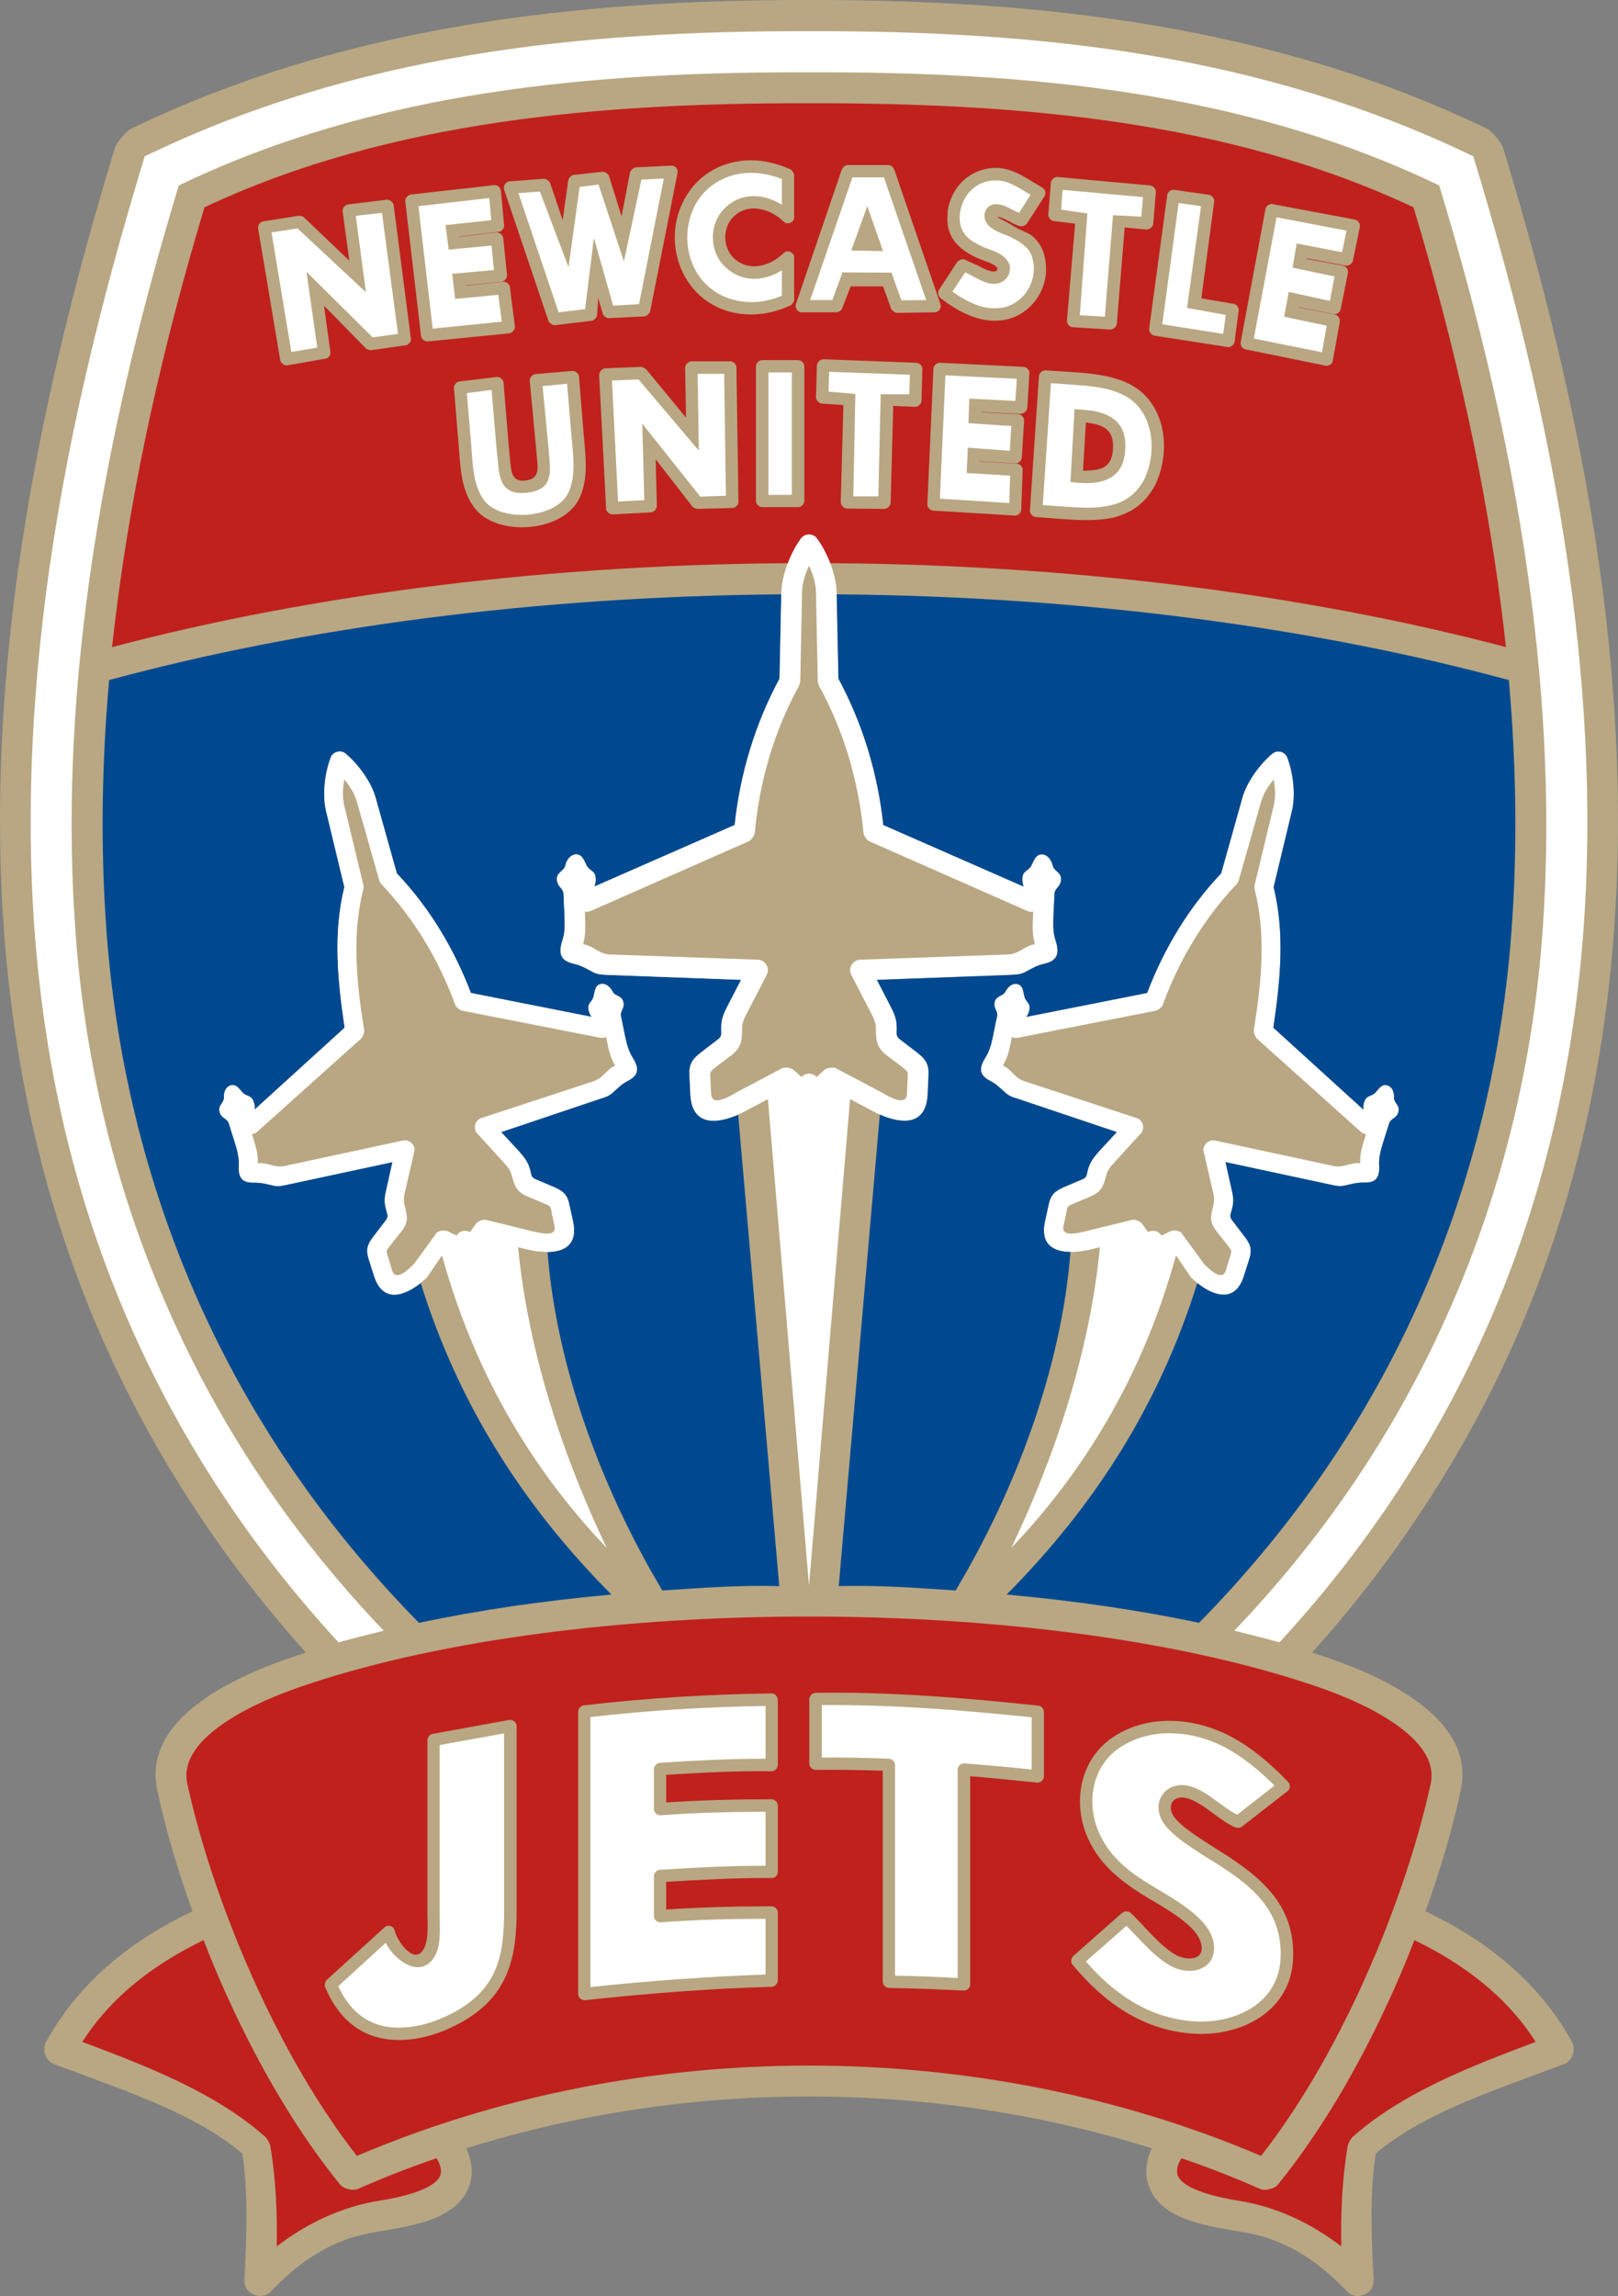 <?xml version="1.0" encoding="utf-8"?>
<!-- Generator: Adobe Illustrator 13.0.0, SVG Export Plug-In . SVG Version: 6.00 Build 14948)  -->
<!DOCTYPE svg PUBLIC "-//W3C//DTD SVG 1.0//EN" "http://www.w3.org/TR/2001/REC-SVG-20010904/DTD/svg10.dtd">
<svg version="1.0" id="Ebene_1" xmlns="http://www.w3.org/2000/svg" xmlns:xlink="http://www.w3.org/1999/xlink" x="0px" y="0px"
	 width="279.765px" height="396.816px" viewBox="0 0 279.765 396.816" enable-background="new 0 0 279.765 396.816"
	 xml:space="preserve">
<rect x="0" y="0" width="279.765" height="396.816" fill="#808080" stroke="none"/>
<path fill="#B8A782" d="M33.286,330.322c-2.671-7.409-4.738-14.516-6.099-20.966c-1.461-6.754,2.722-12.046,8.518-15.977
	c5.191-3.528,11.24-5.847,17.187-7.762c-13.659-15.221-25.049-32.256-33.667-50.854c-19.303-41.63-22.377-87.293-16.632-132.3
	c3.376-26.158,9.626-51.812,17.287-76.961c0.252-0.857,2.016-2.923,2.822-3.276C59.494,4.486,99.512-0.05,139.882,0
	c40.37-0.05,80.388,4.486,117.18,22.227c0.807,0.353,2.57,2.419,2.822,3.276c7.661,25.149,13.911,50.803,17.288,76.961
	c5.746,45.007,2.671,90.669-16.632,132.3c-8.618,18.598-20.009,35.633-33.667,50.854c5.947,1.915,11.995,4.233,17.187,7.762
	c5.796,3.931,9.979,9.223,8.518,15.977c-1.361,6.451-3.427,13.558-6.099,20.966c10.584,5.04,19.605,12.197,25.351,22.629
	c0.706,1.361,0,3.276-1.411,3.78c-0.403,0.151-0.857,0.353-2.419,0.907l0,0c-10.282,3.88-22.025,7.711-30.139,14.565
	c-1.059,7.056-0.706,14.717-0.353,21.874c0.151,2.268-2.772,3.629-4.486,2.066c-4.687-4.99-10.13-8.77-16.833-10.13
	c-5.896-1.159-15.775-1.764-17.74-8.77c-0.504-2.016-0.202-4.083,0.705-5.947c-38.102-11.945-80.438-11.945-118.541,0
	c0.907,1.865,1.209,3.931,0.706,5.947c-1.966,7.005-11.844,7.61-17.741,8.77c-6.703,1.361-12.146,5.141-16.833,10.13
	c-1.714,1.563-4.637,0.202-4.486-2.066c0.353-7.157,0.706-14.818-0.353-21.874c-8.114-6.854-19.857-10.685-30.139-14.565l0,0
	c-1.563-0.555-2.016-0.756-2.419-0.907c-1.411-0.504-2.117-2.419-1.411-3.78C13.681,342.519,22.702,335.362,33.286,330.322z"/>
<path fill="#004990" d="M72.447,280.477c10.433-2.217,21.621-3.831,33.264-4.889c-15.322-15.422-26.46-32.961-32.962-53.827l0,0
	c-2.772,2.167-6.501,3.579-8.064-1.209l-0.907-2.873c-0.555-1.713-0.252-2.62,0.806-3.981l2.117-2.772
	c0.604-0.756,0.201-1.109,0.05-1.965c-0.403-1.311-0.202-2.318,0.101-3.579l1.008-4.536l-18.345,3.932
	c-0.706,0.151-1.311,0.302-2.117,0.151c-1.36-0.302-2.117-0.554-3.579-0.554c-1.915,0.05-2.671-0.806-2.52-3.075
	c0.05-0.907-0.101-1.663-0.302-2.52c-0.403-1.512-0.958-3.074-1.412-4.586c-0.302-0.907-1.109-0.857-1.512-1.714
	c-0.605-1.411,0.706-1.814,0.655-2.772c-0.05-0.856,0.252-1.764,1.008-2.066c1.059-0.454,1.613,0.555,2.218,1.21
	c0.706,0.705,1.563,0.403,1.915,1.612c0.151,0.303,0.202,0.756,0.151,1.311l15.574-14.162c-1.209-8.115-2.016-16.33-0.05-24.293
	l-3.175-13.205c-0.655-2.772-0.202-6.552,0.807-9.173c0.353-1.008,1.713-1.412,2.57-0.706c2.167,1.815,4.436,4.889,5.191,7.61
	l3.679,13.104c5.645,5.947,9.878,13.003,12.802,20.664l20.865,4.132c-0.302-0.454-0.454-0.857-0.504-1.209
	c-0.252-1.209,0.655-1.361,0.857-2.318c0.252-0.857,0.201-2.016,1.361-2.167c0.806-0.101,1.512,0.555,1.915,1.311
	c0.403,0.908,1.764,0.605,1.915,2.117c0.05,0.958-0.655,1.26-0.454,2.217c0.353,1.563,0.605,3.175,1.008,4.737
	c0.252,0.857,0.504,1.563,1.008,2.369c1.209,1.915,0.958,3.024-0.706,3.931c-1.311,0.655-1.814,1.311-2.873,2.217
	c-0.604,0.504-1.209,0.706-1.915,0.908l-17.237,5.796l3.125,3.377c0.857,1.008,1.512,1.764,1.865,3.125
	c0.252,0.807,0.101,1.311,0.958,1.663l3.226,1.361c1.563,0.706,2.268,1.311,2.621,3.075l0.655,2.974
	c0.807,3.981-1.663,5.141-4.485,5.141h0.05c1.563,20.21,9.626,41.429,19.857,58.515c6.653-0.454,13.558-0.958,20.21-0.756
	l-7.106-81.497c-3.579,1.563-7.963,2.117-8.266-3.427l-0.151-3.326c-0.101-1.916,0.454-2.772,1.915-3.932l3.024-2.318
	c0.807-0.604,0.504-1.109,0.554-2.066c0-1.461,0.454-2.47,1.109-3.729l2.318-4.486l-23.184-0.856
	c-0.756-0.05-1.462-0.05-2.268-0.403c-1.361-0.706-2.066-1.209-3.629-1.562c-2.016-0.504-2.57-1.613-1.814-3.982
	c0.303-0.907,0.403-1.764,0.403-2.722c0-1.764-0.151-3.528-0.202-5.292c-0.05-1.008-0.907-1.159-1.109-2.218
	c-0.302-1.613,1.21-1.663,1.411-2.722c0.202-0.907,0.807-1.764,1.663-1.915c1.26-0.151,1.563,1.059,2.017,1.915
	c0.503,0.958,1.512,0.857,1.562,2.218c0.05,0.403-0.05,0.857-0.202,1.411l24.242-10.634c0.958-8.87,3.528-17.438,7.762-25.301
	l0.302-14.565c-42.84,0.353-82.757,5.746-116.223,14.817c-1.461,16.531-1.461,32.004-0.202,46.519
	c2.016,22.428,7.661,43.646,16.733,63.252C44.375,246.708,56.823,264.601,72.447,280.477z"/>
<path fill="#FFFFFF" d="M58.537,283.853c2.52-0.705,5.141-1.36,7.812-2.016c-15.02-15.725-27.015-33.264-35.784-52.315
	c-9.374-20.21-15.17-41.983-17.237-65.017c-1.613-18.446-1.209-38.606,1.613-60.48c3.125-24.444,8.82-48.434,15.977-71.971
	c34.121-16.431,71.77-19.656,108.965-19.556c37.195-0.101,74.844,3.125,108.965,19.556c7.156,23.537,12.852,47.527,15.977,71.971
	c2.772,21.874,3.226,42.034,1.613,60.48c-2.066,23.033-7.863,44.806-17.237,65.017c-8.77,19.051-20.765,36.59-35.784,52.315
	c2.671,0.655,5.292,1.311,7.813,2.016c14.313-15.523,25.855-32.76,34.474-51.357c19-40.975,21.823-85.075,16.178-129.376
	c-3.327-25.956-9.526-51.105-17.136-76.104C218.204,9.375,179.9,5.292,139.882,5.394C99.865,5.292,61.561,9.375,25.021,27.015
	c-7.61,24.999-13.81,50.148-17.136,76.104C2.24,147.42,5.062,191.521,24.063,232.496C32.682,251.093,44.223,268.33,58.537,283.853z"
	/>
<path fill="#C0211D" d="M260.389,111.838c-0.252-2.369-0.555-4.738-0.857-7.157c-2.722-21.167-7.661-44.049-15.12-68.846
	c-32.306-15.221-69.35-18.043-104.529-17.993c-35.18-0.05-72.224,2.772-104.53,17.993c-7.459,24.797-12.398,47.679-15.12,68.846
	c-0.302,2.419-0.604,4.788-0.857,7.157c34.827-9.173,76.205-14.515,120.507-14.515C184.184,97.323,225.562,102.666,260.389,111.838z
	"/>
<path fill="#C0211D" d="M226.268,291.01c4.032,1.311,10.08,3.578,14.768,6.804c4.132,2.822,7.207,6.35,6.35,10.433
	c-2.318,10.685-6.602,23.436-12.348,35.834c-4.738,10.231-10.483,20.21-16.985,28.526c-48.838-20.815-107.503-20.815-156.341,0
	c-6.501-8.316-12.247-18.295-16.984-28.526c-5.746-12.398-10.03-25.149-12.348-35.834c-0.857-4.083,2.218-7.61,6.35-10.433
	c4.688-3.226,10.736-5.494,14.768-6.804C100.318,275.487,179.547,275.537,226.268,291.01z"/>
<path fill="#C0211D" d="M220.976,377.547c7.308-9.021,13.709-19.958,18.9-31.197c1.714-3.68,3.276-7.359,4.688-11.038
	c8.417,4.082,15.876,9.626,20.966,17.589c-10.836,4.083-22.932,8.668-31.651,16.431c-0.252,0.201-0.857,1.26-0.857,1.562
	c-0.957,5.746-1.209,11.542-1.108,17.338c-5.292-4.032-11.239-6.854-17.892-7.913c-2.369-0.353-9.626-1.714-10.433-4.486
	c-0.252-0.957,0.202-2.066,0.705-2.822c4.587,1.563,9.123,3.327,13.558,5.292C218.708,378.706,220.371,378.303,220.976,377.547z"/>
<path fill="#C0211D" d="M58.789,377.547c-7.308-9.021-13.709-19.958-18.9-31.197c-1.714-3.68-3.276-7.359-4.687-11.038
	c-8.417,4.082-15.876,9.626-20.967,17.589c10.836,4.083,22.932,8.668,31.651,16.431c0.252,0.201,0.857,1.26,0.857,1.562
	c0.958,5.746,1.209,11.542,1.108,17.338c5.292-4.032,11.239-6.854,17.892-7.913c2.369-0.353,9.626-1.714,10.433-4.486
	c0.252-0.957-0.202-2.066-0.705-2.822c-4.587,1.563-9.123,3.327-13.558,5.292C61.056,378.706,59.393,378.303,58.789,377.547z"/>
<path fill="#B8A782" d="M99.965,295.798c0-0.454,0.454-1.008,0.958-1.058c10.786-1.26,21.622-1.916,32.508-2.066
	c0.555,0,1.059,0.554,1.059,1.109v11.239c0,0.554-0.504,1.109-1.059,1.109c-6.098-0.101-12.146,0.252-18.245,0.604v4.788
	c6.098-0.403,12.146-0.554,18.245-0.554c0.555,0,1.059,0.554,1.059,1.058v11.491c0,0.554-0.504,1.109-1.059,1.059
	c-6.098-0.051-12.146,0.302-18.245,0.655v4.788c6.098-0.403,12.146-0.554,18.245-0.554c0.555,0,1.059,0.554,1.059,1.058v11.744
	c0,0.554-0.504,1.058-1.008,1.109c-10.836,0.302-21.622,1.159-32.357,2.318c-0.554,0.05-1.159-0.454-1.159-1.059V295.798z"/>
<path fill="#B8A782" d="M73.909,300.737c0-0.454,0.454-1.008,0.856-1.059l13.306-2.419c0.605-0.101,1.26,0.454,1.26,1.058v31.803
	c0,8.013-1.311,14.868-9.677,19.455c-3.73,2.066-7.963,3.326-12.248,2.923c-5.544-0.554-9.123-4.133-11.188-9.072
	c-0.151-0.303,0-0.958,0.252-1.21l10.03-9.122c0.604-0.554,1.612-0.202,1.764,0.604c0.302,1.613,3.478,6.3,5.09,2.974
	c0.807-1.613,0.555-4.536,0.555-5.645V300.737z"/>
<path fill="#B8A782" d="M141.042,305.878c-0.555,0.051-1.109-0.504-1.109-1.058v-11.189c0-0.504,0.554-1.059,1.059-1.059
	c12.902-0.202,25.754,0.857,38.556,2.218c0.454,0,0.958,0.554,0.958,1.059v11.188c0,0.555-0.604,1.109-1.159,1.059
	c-3.88-0.403-7.762-0.807-11.592-1.109v35.986c0,0.554-0.554,1.108-1.109,1.059c-4.334-0.202-8.618-0.403-12.953-0.454
	c-0.504,0-1.059-0.504-1.059-1.059v-36.49C148.752,305.929,144.922,305.828,141.042,305.878z"/>
<path fill="#B8A782" d="M222.639,309.558l-7.913,6.148c-0.202,0.202-0.807,0.252-1.059,0.151c-2.923-1.209-5.494-4.284-8.518-5.09
	c-2.066-0.555-3.427,1.058-2.318,2.974c1.059,1.814,4.788,4.083,7.862,6.048c7.208,4.485,13.205,9.324,12.903,18.547
	c-0.303,9.425-9.274,13.86-17.741,13.104c-8.518-0.706-15.12-5.494-20.412-11.895c-0.353-0.353-0.252-1.109,0.101-1.461l8.518-7.51
	c0.353-0.303,1.109-0.303,1.462,0.05c2.117,1.965,5.191,5.947,8.014,7.358c1.058,0.504,3.024,0.907,3.931-0.202
	c0.504-0.655,0.353-1.663,0.051-2.369c-0.958-2.621-5.191-5.141-8.82-7.258c-4.385-2.671-8.367-5.494-10.584-10.433
	c-2.772-6.149-1.411-13.759,4.486-17.59c6.099-3.981,14.213-3.276,20.412,0.101c3.377,1.814,6.603,4.485,9.728,7.762
	C223.143,308.398,223.093,309.204,222.639,309.558z"/>
<path fill="#FFFFFF" d="M102.082,296.756v46.67c10.08-1.059,20.16-1.814,30.291-2.167v-9.627c-6.048,0-12.096,0.151-18.144,0.605
	c-0.605,0.05-1.159-0.504-1.159-1.059v-6.955c0-0.504,0.504-1.058,1.008-1.058c6.099-0.403,12.197-0.706,18.295-0.706v-9.324
	c-6.048,0-12.096,0.151-18.144,0.605c-0.605,0.05-1.159-0.504-1.159-1.059v-6.955c0-0.504,0.504-1.008,1.008-1.059
	c6.099-0.403,12.197-0.706,18.295-0.706v-9.122C122.242,294.992,112.162,295.596,102.082,296.756z"/>
<path fill="#FFFFFF" d="M76.025,301.594v29.434c0,2.016,0.302,5.241-0.907,7.157c-2.47,4.032-7.056,0.454-8.417-2.419l-8.216,7.51
	c1.815,3.931,4.688,6.653,9.123,7.106c3.831,0.353,7.711-0.857,11.038-2.671c7.409-4.082,8.518-9.778,8.518-17.438v-30.693
	L76.025,301.594z"/>
<path fill="#FFFFFF" d="M142.1,303.761c3.881-0.05,7.762,0.051,11.643,0.202c0.504,0,1.008,0.554,1.008,1.059v36.439
	c3.629,0.05,7.258,0.202,10.836,0.403v-36.036c0-0.604,0.605-1.109,1.16-1.059c3.88,0.303,7.761,0.655,11.642,1.059v-9.021
	c-12.096-1.26-24.192-2.218-36.288-2.117V303.761z"/>
<path fill="#FFFFFF" d="M220.371,308.6c-2.722-2.722-5.494-4.939-8.367-6.501c-5.494-2.974-12.802-3.729-18.245-0.151
	c-4.99,3.226-6.048,9.728-3.679,14.918c2.016,4.485,5.695,7.056,9.727,9.425c3.881,2.318,8.467,5.04,9.728,8.367
	c0.554,1.461,0.604,3.175-0.403,4.485c-1.462,1.814-4.284,1.764-6.25,0.857c-3.024-1.412-5.947-5.04-8.115-7.157l-7.005,6.149
	c4.838,5.595,10.735,9.677,18.295,10.333c7.208,0.604,15.12-2.923,15.372-11.038c0.302-8.417-5.342-12.651-11.844-16.683
	c-3.327-2.066-7.258-4.536-8.568-6.804c-2.067-3.528,0.756-7.157,4.687-6.098c3.074,0.857,5.443,3.528,8.215,4.939L220.371,308.6z"
	/>
<path fill="#B8A782" d="M48.457,62.245l-3.831-22.781c-0.05-0.555,0.353-1.159,0.907-1.21l6.099-0.958
	c0.202-0.05,0.756,0.101,0.907,0.252l7.863,7.509l-1.159-8.518c-0.05-0.554,0.403-1.159,0.958-1.209l6.653-0.807
	c0.554-0.05,1.109,0.403,1.209,0.907l2.974,23.033c0.101,0.555-0.353,1.159-0.907,1.21l-5.947,0.857
	c-0.202,0-0.756-0.152-0.907-0.303l-7.258-7.409l1.109,8.013c0.101,0.504-0.353,1.109-0.857,1.16l-6.603,1.159
	C49.162,63.202,48.557,62.799,48.457,62.245z"/>
<path fill="#B8A782" d="M72.8,58.112l-2.722-23.285c-0.05-0.555,0.403-1.109,0.958-1.21L85.4,32.004
	c0.554-0.101,1.159,0.403,1.209,0.958l0.555,5.947c0.05,0.504-0.403,1.109-0.908,1.159l-6.804,0.807v0.05l6.35-0.756
	c0.555-0.05,1.109,0.403,1.209,0.958l0.655,6.401c0.051,0.554-0.454,1.109-0.957,1.159l-6.2,0.655v0.051l6.501-0.706
	c0.504-0.05,1.109,0.454,1.16,0.958l0.857,6.753c0.05,0.555-0.454,1.16-0.958,1.209l-14.112,1.412
	C73.455,59.069,72.901,58.616,72.8,58.112z"/>
<path fill="#B8A782" d="M105.308,30.442l2.167,6.955l1.462-7.61c0.101-0.353,0.605-0.807,1.008-0.857l6.098-0.302
	c0.706-0.051,1.26,0.604,1.109,1.26l-4.738,23.94c-0.101,0.403-0.604,0.806-1.008,0.857l-6.149,0.302
	c-0.403,0-0.958-0.403-1.058-0.806l-0.756-2.671l-0.202,2.923c-0.05,0.454-0.504,0.958-0.958,1.008l-6.3,0.756
	c-0.403,0.051-1.008-0.353-1.159-0.756l-7.661-22.68c-0.202-0.655,0.302-1.361,0.957-1.412l5.897-0.454
	c0.403,0,0.958,0.353,1.109,0.756l2.167,6.4l0.958-6.854c0.05-0.403,0.504-0.907,0.907-0.958l4.99-0.555
	C104.602,29.636,105.156,30.039,105.308,30.442z"/>
<path fill="#B8A782" d="M137.312,30.241v7.308c0,0.907-1.159,1.411-1.814,0.756c-2.319-2.268-6.099-3.327-8.669-0.857
	c-1.915,1.915-1.915,5.292,0.051,7.157c2.57,2.47,6.3,1.411,8.619-0.857c0.655-0.655,1.814-0.151,1.814,0.756v7.308
	c0,0.302-0.353,0.856-0.604,0.957c-1.714,0.807-3.528,1.311-5.342,1.512c-4.637,0.454-9.224-1.209-12.046-5.09
	c-3.377-4.586-3.528-10.987-0.403-15.725c2.57-3.981,7.056-5.998,11.743-5.746c2.067,0.151,4.133,0.706,6.048,1.563
	C136.959,29.434,137.312,29.938,137.312,30.241z"/>
<path fill="#B8A782" d="M166.796,44.856c0.504,0.252,1.26,0.605,2.117,0.958c0.807,0.403,2.167,1.209,3.074,1.108
	c0.555-0.101,0.605-0.554,0.202-0.907c-0.454-0.353-1.159-0.655-1.613-0.806c-1.865-0.655-3.528-1.462-4.788-2.671
	c-1.311-1.26-2.117-2.923-1.965-5.242c0-0.302,0.05-0.604,0.05-0.907c0.353-2.217,1.411-4.083,2.923-5.393
	c1.562-1.311,3.578-2.066,5.746-1.966c2.923,0.151,5.242,2.016,7.661,3.377c0.504,0.252,0.706,1.008,0.403,1.512l-3.024,4.687
	c-0.202,0.302-0.756,0.554-1.109,0.504c-0.605-0.151-1.159-0.403-1.714-0.706c-0.756-0.403-1.461-0.806-2.318-0.958
	c0.303,0.353,1.512,0.806,2.772,1.613c1.209,0.756,2.621,1.209,3.125,1.613c0.958,0.806,1.663,1.713,2.066,2.873
	c0.454,1.361,0.554,2.772,0.403,4.083c-0.454,3.528-2.974,6.552-6.451,7.51c-4.284,1.109-8.417-1.059-11.744-3.629
	c-0.403-0.302-0.504-1.008-0.252-1.411l3.125-4.788C165.737,44.958,166.393,44.706,166.796,44.856z"/>
<path fill="#B8A782" d="M198.699,56.801l3.125-23.083c0.05-0.555,0.655-1.008,1.209-0.907l5.998,0.856
	c0.555,0.101,1.008,0.706,0.907,1.21L207.72,51.56l5.595,0.957c0.504,0.051,0.958,0.655,0.857,1.16l-0.706,5.393
	c-0.05,0.554-0.705,1.008-1.209,0.907l-12.65-1.966C199.102,57.91,198.648,57.356,198.699,56.801z"/>
<path fill="#B8A782" d="M137.614,52.568l7.963-23.335c0.151-0.353,0.655-0.706,1.008-0.706h7.005c0.353,0,0.907,0.353,1.008,0.706
	l8.013,23.335c0.252,0.655-0.302,1.411-1.008,1.411l-6.501,0.101c-0.353,0-0.857-0.403-1.008-0.706l-1.411-3.881h-5.594l-1.461,3.78
	c-0.101,0.353-0.655,0.706-1.008,0.706h-5.998C137.917,53.979,137.413,53.223,137.614,52.568z"/>
<polygon fill="#FFFFFF" points="140.083,51.862 143.914,51.862 145.678,47.074 154.146,47.125 155.859,51.913 160.143,51.862 
	152.835,30.644 147.392,30.644 "/>
<polygon fill="#FFFFFF" points="50.372,60.833 54.857,60.078 52.993,46.973 64.433,58.313 68.818,57.708 66.046,36.792 
	61.51,37.296 63.274,50.501 51.43,39.464 46.945,40.169 "/>
<polygon fill="#FFFFFF" points="74.816,56.801 86.761,55.592 86.156,50.955 78.696,51.66 78.193,47.326 85.4,46.671 84.997,42.438 
	77.588,43.143 77.033,38.909 84.946,38.052 84.593,34.222 72.346,35.633 "/>
<polygon fill="#FFFFFF" points="103.493,31.904 100.217,32.307 98.302,46.167 93.363,33.113 89.633,33.365 96.588,53.979 
	101.175,53.424 102.687,41.127 106.013,52.82 110.499,52.568 114.783,30.845 110.902,31.047 107.878,45.159 "/>
<path fill="#FFFFFF" d="M135.195,30.946c-1.512-0.605-3.074-0.958-4.687-1.059c-3.881-0.202-7.61,1.411-9.828,4.738
	c-2.57,3.981-2.469,9.475,0.353,13.306c2.369,3.226,6.25,4.586,10.13,4.233c1.361-0.151,2.721-0.504,4.032-1.059v-4.385
	c-3.125,1.965-6.955,2.117-9.777-0.554c-2.873-2.722-2.873-7.51-0.051-10.231c2.772-2.721,6.653-2.52,9.828-0.554V30.946z"/>
<polygon fill="#B8A782" points="152.684,43.395 147.19,43.294 149.962,35.633 "/>
<path fill="#FFFFFF" d="M166.896,47.074l-2.218,3.326c1.26,0.907,2.57,1.663,3.982,2.218c1.713,0.706,3.528,0.857,5.141,0.454
	c2.621-0.706,4.536-3.024,4.889-5.695c0.151-1.008,0.05-2.117-0.303-3.175c-0.252-0.706-0.756-1.36-1.411-1.865
	c-0.706-0.604-1.663-1.109-2.772-1.613c-0.151-0.05-0.353-0.151-0.555-0.202c-1.411-0.554-3.477-1.411-3.427-3.326
	c0-0.252,0.051-0.454,0.151-0.706c0.302-0.807,1.059-1.21,1.916-1.21c1.512,0.051,2.621,1.008,3.931,1.512l1.966-3.125
	c-1.26-0.756-2.721-1.713-4.183-2.217c-1.965-0.605-4.233-0.202-5.796,1.159c-1.411,1.209-2.167,2.974-2.268,4.788
	c-0.05,1.613,0.454,2.772,1.361,3.628c0.958,0.907,2.369,1.563,3.981,2.167c0.655,0.202,1.613,0.604,2.318,1.209
	c0.907,0.807,1.411,1.865,0.706,3.276c-0.454,0.807-1.159,1.209-2.016,1.361C170.475,49.292,168.509,47.78,166.896,47.074z"/>
<polygon fill="#FFFFFF" points="200.967,56.045 211.5,57.708 211.954,54.432 205.251,53.223 207.67,35.633 203.79,35.079 "/>
<path fill="#B8A782" d="M184.486,55.39l1.412-16.733l-3.73-0.454c-0.503-0.05-0.957-0.655-0.907-1.159l0.453-5.494
	c0.051-0.504,0.605-1.008,1.16-0.958l15.977,1.462c0.554,0.05,1.059,0.604,1.008,1.159l-0.454,5.493
	c-0.05,0.504-0.655,1.008-1.209,0.958l-3.729-0.353l-1.361,16.683c-0.05,0.504-0.655,1.008-1.159,0.958l-6.451-0.403
	C184.939,56.549,184.436,55.944,184.486,55.39z"/>
<polygon fill="#FFFFFF" points="186.704,54.483 191.038,54.735 192.449,37.196 197.338,37.448 197.641,34.071 183.73,32.811 
	183.478,36.238 188.014,36.894 "/>
<path fill="#B8A782" d="M214.524,59.17l4.284-23.033c0.101-0.554,0.706-0.958,1.209-0.857l14.263,2.671
	c0.504,0.101,0.958,0.706,0.857,1.26l-1.21,5.846c-0.101,0.504-0.755,0.958-1.26,0.856l-6.703-1.26l-0.05,0.101l6.3,1.159
	c0.555,0.101,0.958,0.706,0.857,1.26l-1.26,6.3c-0.101,0.504-0.756,0.957-1.26,0.806l-6.098-1.209v0.05l6.4,1.26
	c0.504,0.101,0.907,0.756,0.807,1.26l-1.21,6.703c-0.05,0.555-0.705,0.958-1.26,0.857l-13.86-2.823
	C214.827,60.279,214.424,59.674,214.524,59.17z"/>
<polygon fill="#FFFFFF" points="216.792,58.515 228.586,60.884 229.393,56.297 222.034,54.735 222.84,50.451 229.947,52.014 
	230.753,47.78 223.496,46.268 224.202,42.084 232.064,43.596 232.819,39.867 220.724,37.549 "/>
<path fill="#B8A782" d="M79.453,65.923l6.401-0.755c0.554-0.101,1.159,0.403,1.209,0.957l0.856,10.433
	c0.101,1.26,0.252,2.47,0.353,3.679c0.151,1.613,0.454,3.024,2.47,2.823c2.217-0.202,2.318-1.563,2.167-3.226
	c-0.152-1.461-0.252-2.923-0.403-4.385l-0.907-9.626c-0.051-0.504,0.454-1.109,0.957-1.16l6.401-0.554
	c0.555-0.051,1.109,0.454,1.16,1.008l0.806,9.979c0.303,3.528,0.857,7.359-0.604,10.736c-1.462,3.376-5.393,4.989-8.82,5.241
	c-3.478,0.303-7.711-0.604-9.727-3.679c-2.117-3.074-2.167-6.905-2.47-10.483l-0.807-9.828
	C78.445,66.579,78.948,65.974,79.453,65.923z"/>
<path fill="#FFFFFF" d="M80.712,67.94l0.756,8.82c0.252,3.175,0.252,6.754,2.067,9.475c1.562,2.369,5.141,2.923,7.761,2.722
	c2.621-0.252,5.947-1.361,7.056-3.981c1.311-2.974,0.706-6.552,0.454-9.728l-0.756-8.921l-4.234,0.403l0.807,8.417
	c0.151,1.512,0.302,3.024,0.403,4.536c0.252,2.772-0.051,5.141-4.083,5.494c-3.831,0.353-4.536-1.966-4.788-4.738
	c-0.101-1.209-0.252-2.369-0.353-3.528l-0.806-9.526L80.712,67.94z"/>
<path fill="#B8A782" d="M130.709,86.587V63.303c0-0.555,0.554-1.059,1.058-1.059h6.25c0.503,0,1.058,0.504,1.058,1.059v23.284
	c0,0.555-0.555,1.059-1.058,1.059h-6.25C131.264,87.646,130.709,87.142,130.709,86.587z"/>
<path fill="#B8A782" d="M178.085,88.201l1.562-23.234c0.051-0.504,0.605-1.008,1.16-0.958l4.637,0.303
	c2.974,0.202,5.947,0.504,8.618,1.512c2.772,1.058,5.04,2.973,6.351,6.4c0.706,1.814,0.958,3.931,0.807,5.998
	c-0.151,2.066-0.706,4.133-1.613,5.847c-1.764,3.175-4.284,4.687-7.157,5.393c-2.772,0.605-5.796,0.454-8.719,0.252l-4.637-0.353
	C178.539,89.309,178.035,88.755,178.085,88.201L178.085,88.201z M187.258,81.346c1.412,0,2.621-0.101,3.528-0.555
	c0.958-0.504,1.563-1.461,1.663-3.225c0.101-1.815-0.403-2.873-1.311-3.528c-0.806-0.554-1.965-0.857-3.376-1.008L187.258,81.346z"
	/>
<path fill="#FFFFFF" d="M180.303,87.293l3.579,0.252c2.822,0.202,5.645,0.403,8.114-0.202c2.318-0.504,4.334-1.764,5.746-4.284
	c0.756-1.462,1.209-3.175,1.361-4.99c0.101-1.764-0.101-3.578-0.706-5.09c-1.059-2.772-2.873-4.284-5.141-5.141
	c-2.318-0.958-5.141-1.159-7.963-1.361l-3.579-0.252L180.303,87.293L180.303,87.293z M185.091,83.312l0.706-12.6
	c2.218,0.151,4.687,0.252,6.552,1.562c1.562,1.059,2.369,2.722,2.217,5.393c-0.151,2.671-1.159,4.183-2.822,5.04
	C189.778,83.715,187.208,83.563,185.091,83.312z"/>
<path fill="#B8A782" d="M104.804,87.898l-1.209-23.083c0-0.555,0.504-1.109,1.058-1.159l6.149-0.252
	c0.252,0,0.756,0.252,0.907,0.403l6.905,8.367l-0.151-8.619c0-0.554,0.554-1.058,1.058-1.108h6.753c0.504,0,1.059,0.503,1.059,1.058
	l0.353,23.234c0,0.504-0.503,1.059-1.058,1.059l-5.998,0.151c-0.252,0-0.756-0.202-0.907-0.403l-6.351-8.165l0.202,8.064
	c0,0.504-0.504,1.059-1.008,1.109l-6.652,0.353C105.358,88.906,104.804,88.402,104.804,87.898z"/>
<polygon fill="#FFFFFF" points="106.87,86.688 111.406,86.437 111.053,73.232 121.083,85.832 125.518,85.681 125.216,64.613 
	120.629,64.613 120.831,77.869 110.398,65.571 105.812,65.772 "/>
<rect x="132.876" y="64.361" fill="#FFFFFF" width="4.032" height="21.168"/>
<path fill="#B8A782" d="M145.375,86.789l0.454-16.783l-3.729-0.252c-0.504-0.05-1.008-0.604-1.008-1.108l0.151-5.494
	c0.05-0.554,0.604-1.058,1.108-1.058l16.078,0.605c0.554,0,1.059,0.554,1.059,1.058l-0.151,5.544
	c-0.05,0.504-0.605,1.059-1.108,1.008l-3.78-0.151l-0.454,16.733c0,0.504-0.555,1.059-1.109,1.059l-6.451-0.051
	C145.93,87.898,145.375,87.344,145.375,86.789z"/>
<polygon fill="#FFFFFF" points="147.543,85.781 151.877,85.781 152.281,68.141 157.22,68.141 157.32,64.765 143.36,64.26 
	143.259,67.688 147.896,68.091 "/>
<path fill="#B8A782" d="M160.345,87.142l1.058-23.436c0-0.504,0.554-1.008,1.109-1.008l14.465,0.706
	c0.554,0,1.059,0.604,1.008,1.109l-0.353,5.998c-0.05,0.504-0.605,1.008-1.159,1.008l-6.804-0.302v0.05l6.351,0.303
	c0.554,0,1.058,0.554,1.058,1.108l-0.403,6.451c-0.05,0.504-0.604,1.008-1.109,0.958l-6.249-0.353v0.05l6.552,0.353
	c0.504,0.05,1.008,0.604,0.958,1.108l-0.252,6.854c0,0.555-0.605,1.059-1.108,1.008l-14.112-0.856
	C160.798,88.201,160.294,87.646,160.345,87.142z"/>
<polygon fill="#FFFFFF" points="162.512,86.185 174.507,86.94 174.658,82.203 167.148,81.75 167.35,77.365 174.608,77.919 
	174.86,73.635 167.451,73.131 167.602,68.897 175.565,69.3 175.817,65.47 163.469,64.865 "/>
<path fill="#FFFFFF" d="M141.293,93.089c1.815,2.469,3.327,6.351,3.377,9.425l0.303,14.767c4.233,7.862,6.804,16.431,7.762,25.301
	l24.242,10.634c-0.151-0.554-0.252-1.008-0.202-1.411c0.05-1.361,1.059-1.26,1.563-2.218c0.454-0.856,0.756-2.066,2.016-1.915
	c0.857,0.151,1.461,1.008,1.663,1.915c0.202,1.059,1.713,1.109,1.411,2.722c-0.202,1.059-1.059,1.21-1.109,2.218
	c-0.05,1.764-0.202,3.528-0.202,5.292c0,0.958,0.101,1.814,0.403,2.722c0.756,2.369,0.202,3.478-1.814,3.982
	c-1.563,0.353-2.268,0.856-3.629,1.562c-0.806,0.353-1.512,0.353-2.268,0.403l-23.184,0.856l2.318,4.486
	c0.655,1.26,1.109,2.268,1.109,3.729c0.05,0.958-0.252,1.462,0.554,2.066l3.024,2.318c1.462,1.16,2.016,2.016,1.916,3.932
	l-0.151,3.326c-0.353,6.199-5.847,4.788-9.526,2.822l-3.88-2.066l-7.106,84.067l-7.107-84.067l-3.88,2.066
	c-3.679,1.966-9.173,3.377-9.526-2.822l-0.151-3.326c-0.101-1.916,0.454-2.772,1.915-3.932l3.024-2.318
	c0.807-0.604,0.504-1.109,0.554-2.066c0-1.461,0.454-2.47,1.109-3.729l2.318-4.486l-23.184-0.856
	c-0.756-0.05-1.462-0.05-2.268-0.403c-1.361-0.706-2.066-1.209-3.629-1.562c-2.016-0.504-2.57-1.613-1.814-3.982
	c0.303-0.907,0.403-1.764,0.403-2.722c0-1.764-0.151-3.528-0.202-5.292c-0.05-1.008-0.907-1.159-1.109-2.218
	c-0.302-1.613,1.21-1.663,1.411-2.722c0.202-0.907,0.807-1.764,1.663-1.915c1.26-0.151,1.563,1.059,2.017,1.915
	c0.503,0.958,1.512,0.857,1.562,2.218c0.05,0.403-0.05,0.857-0.202,1.411l24.242-10.634c0.958-8.87,3.528-17.438,7.762-25.301
	l0.302-14.767c0.05-3.074,1.562-6.956,3.377-9.425C139.126,92.132,140.638,92.132,141.293,93.089z"/>
<path fill="#B8A782" d="M141.193,186.128l1.411-1.26c0.454-0.353,1.512-0.504,2.016-0.202l7.913,4.184
	c1.008,0.604,4.183,2.52,4.284,0.201l0.101-2.318c0.101-1.563,0.202-1.411-1.059-2.419l-2.671-2.016
	c-1.159-0.958-1.562-1.814-1.663-2.923c-0.202-1.764,0.151-1.965-0.554-3.579l-3.78-7.308c-0.605-1.159,0.251-2.57,1.512-2.621
	l25.704-0.908c1.915-0.151,2.772-1.512,4.536-1.764c-0.554-1.864-0.353-3.729-0.302-5.645c-0.302,0.051-0.655,0.051-1.008-0.101
	l-27.317-12.045c-0.403-0.151-1.008-1.008-1.008-1.462c-0.857-8.871-3.377-17.539-7.661-25.351
	c-0.051-0.051-0.252-0.706-0.252-0.806l-0.302-15.221c0-1.865-0.605-3.478-1.209-4.788c-0.605,1.31-1.209,2.923-1.209,4.788
	l-0.303,15.221c0,0.101-0.202,0.755-0.252,0.806c-4.284,7.812-6.804,16.48-7.61,25.351c-0.051,0.454-0.655,1.311-1.059,1.462
	l-27.317,12.045c-0.353,0.152-0.705,0.152-1.008,0.101c0.05,1.916,0.252,3.78-0.302,5.645c1.764,0.252,2.621,1.613,4.536,1.764
	l25.704,0.908c1.26,0.05,2.117,1.461,1.512,2.621l-3.78,7.308c-0.706,1.613-0.353,1.815-0.554,3.579
	c-0.101,1.109-0.504,1.966-1.663,2.923l-2.671,2.016c-1.26,1.008-1.159,0.856-1.058,2.419l0.101,2.318
	c0.151,2.318,3.276,0.403,4.284-0.201l7.913-4.184c0.504-0.302,1.563-0.151,2.016,0.202l1.411,1.26
	C139.328,185.372,140.437,185.372,141.193,186.128z"/>
<path fill="#FFFFFF" d="M59.746,130.234c2.167,1.815,4.436,4.889,5.191,7.61l3.679,13.104c5.645,5.947,9.878,13.003,12.802,20.664
	l20.865,4.132c-0.302-0.454-0.454-0.857-0.504-1.209c-0.252-1.209,0.655-1.361,0.857-2.318c0.252-0.857,0.201-2.016,1.361-2.167
	c0.806-0.101,1.512,0.555,1.915,1.311c0.403,0.908,1.764,0.605,1.915,2.117c0.05,0.958-0.655,1.26-0.454,2.217
	c0.353,1.563,0.605,3.175,1.008,4.737c0.252,0.857,0.504,1.563,1.008,2.369c1.209,1.915,0.958,3.024-0.706,3.931
	c-1.311,0.655-1.814,1.311-2.873,2.217c-0.604,0.504-1.209,0.706-1.915,0.908l-17.237,5.796l3.125,3.377
	c0.857,1.008,1.512,1.764,1.865,3.125c0.252,0.807,0.101,1.311,0.958,1.663l3.226,1.361c1.563,0.706,2.268,1.311,2.621,3.075
	l0.655,2.974c1.109,5.594-4.133,5.594-7.862,4.737l-1.663-0.403c1.713,17.792,7.61,35.834,15.321,51.962
	c-13.759-14.414-23.234-31.449-28.476-50.551l-2.621,3.831c-2.772,2.62-7.358,5.191-9.123-0.252l-0.907-2.873
	c-0.555-1.713-0.252-2.62,0.806-3.981l2.117-2.772c0.604-0.756,0.201-1.109,0.05-1.965c-0.403-1.311-0.202-2.318,0.101-3.579
	l1.008-4.536l-18.345,3.932c-0.706,0.151-1.311,0.302-2.117,0.151c-1.36-0.302-2.117-0.554-3.579-0.554
	c-1.915,0.05-2.671-0.806-2.52-3.075c0.05-0.907-0.101-1.663-0.302-2.52c-0.403-1.512-0.958-3.074-1.412-4.586
	c-0.302-0.907-1.109-0.857-1.512-1.714c-0.605-1.411,0.706-1.814,0.655-2.772c-0.05-0.856,0.252-1.764,1.008-2.066
	c1.059-0.454,1.613,0.555,2.218,1.21c0.706,0.705,1.563,0.403,1.915,1.612c0.151,0.303,0.202,0.756,0.151,1.311l15.574-14.162
	c-1.209-8.115-2.016-16.33-0.05-24.293l-3.175-13.205c-0.655-2.772-0.202-6.552,0.807-9.173
	C57.529,129.932,58.889,129.528,59.746,130.234z"/>
<path fill="#B8A782" d="M81.267,212.94l1.008-1.411c0.302-0.454,1.209-0.806,1.714-0.706l8.013,1.965
	c1.059,0.202,4.284,1.21,3.881-0.857l-0.454-2.117c-0.252-1.411-0.151-1.31-1.461-1.865l-2.873-1.209
	c-1.26-0.555-1.814-1.209-2.167-2.167c-0.605-1.563-0.302-1.764-1.311-3.075l-5.09-5.594c-0.807-0.856-0.403-2.318,0.706-2.671
	l19.505-6.401c1.664-0.604,2.117-2.016,3.629-2.671c-0.958-1.512-1.21-3.226-1.563-4.939c-0.302,0.151-0.604,0.201-0.958,0.151
	l-23.89-4.688c-0.403-0.05-1.159-0.655-1.26-1.058c-2.822-7.711-7.056-14.817-12.701-20.765c-0.101-0.05-0.403-0.604-0.403-0.655
	l-3.831-13.457c-0.454-1.663-1.361-2.974-2.218-4.032c-0.252,1.361-0.403,2.923,0,4.586l3.276,13.608
	c0.051,0.101,0.051,0.706,0,0.807c-2.016,7.913-1.159,16.229,0.151,24.293c0.05,0.403-0.252,1.31-0.605,1.562l-17.942,16.078
	c-0.251,0.202-0.554,0.353-0.856,0.353c0.504,1.663,1.108,3.226,1.008,5.04c1.663-0.202,2.772,0.807,4.486,0.504l20.613-4.435
	c1.109-0.252,2.218,0.807,1.966,1.916l-1.713,7.409c-0.252,1.613,0.101,1.713,0.353,3.326c0.202,1.008,0.05,1.865-0.806,2.974
	l-1.916,2.419c-0.907,1.159-0.806,1.008-0.353,2.419l0.605,2.016c0.655,2.016,3.024-0.403,3.78-1.159l3.931-5.393
	c0.403-0.353,1.361-0.504,1.865-0.252l1.562,0.756C79.402,212.739,80.46,212.487,81.267,212.94z"/>
<path fill="#FFFFFF" d="M220.018,130.234c-2.167,1.815-4.435,4.889-5.191,7.61l-3.68,13.104
	c-5.645,5.947-9.878,13.003-12.801,20.664l-20.866,4.132c0.303-0.454,0.454-0.857,0.504-1.209c0.252-1.209-0.655-1.361-0.856-2.318
	c-0.252-0.857-0.202-2.016-1.361-2.167c-0.806-0.101-1.512,0.555-1.915,1.311c-0.403,0.908-1.764,0.605-1.915,2.117
	c-0.05,0.958,0.655,1.26,0.454,2.217c-0.353,1.563-0.605,3.175-1.008,4.737c-0.252,0.857-0.504,1.563-1.008,2.369
	c-1.209,1.915-0.958,3.024,0.706,3.931c1.311,0.655,1.814,1.311,2.873,2.217c0.604,0.504,1.209,0.706,1.915,0.908l17.237,5.796
	l-3.125,3.377c-0.857,1.008-1.512,1.764-1.865,3.125c-0.252,0.807-0.101,1.311-0.958,1.663l-3.226,1.361
	c-1.563,0.706-2.268,1.311-2.621,3.075l-0.655,2.974c-1.109,5.594,4.133,5.594,7.862,4.737l1.664-0.403
	c-1.714,17.792-7.611,35.834-15.322,51.962c13.759-14.414,23.234-31.449,28.476-50.551l2.621,3.831
	c2.772,2.62,7.358,5.191,9.123-0.252l0.907-2.873c0.555-1.713,0.252-2.62-0.806-3.981l-2.117-2.772
	c-0.605-0.756-0.202-1.109-0.051-1.965c0.403-1.311,0.202-2.318-0.101-3.579l-1.008-4.536l18.345,3.932
	c0.706,0.151,1.311,0.302,2.117,0.151c1.361-0.302,2.117-0.554,3.579-0.554c1.915,0.05,2.671-0.806,2.52-3.075
	c-0.051-0.907,0.1-1.663,0.302-2.52c0.403-1.512,0.958-3.074,1.412-4.586c0.302-0.907,1.109-0.857,1.512-1.714
	c0.604-1.411-0.706-1.814-0.655-2.772c0.05-0.856-0.252-1.764-1.008-2.066c-1.059-0.454-1.613,0.555-2.217,1.21
	c-0.706,0.705-1.563,0.403-1.916,1.612c-0.151,0.303-0.201,0.756-0.151,1.311l-15.574-14.162c1.209-8.115,2.016-16.33,0.05-24.293
	l3.175-13.205c0.655-2.772,0.202-6.552-0.807-9.173C222.236,129.932,220.875,129.528,220.018,130.234z"/>
<path fill="#B8A782" d="M198.498,212.94l-1.008-1.411c-0.302-0.454-1.209-0.806-1.714-0.706l-8.013,1.965
	c-1.059,0.202-4.284,1.21-3.881-0.857l0.454-2.117c0.252-1.411,0.151-1.31,1.461-1.865l2.873-1.209
	c1.26-0.555,1.814-1.209,2.167-2.167c0.605-1.563,0.302-1.764,1.311-3.075l5.09-5.594c0.807-0.856,0.403-2.318-0.706-2.671
	l-19.505-6.401c-1.663-0.604-2.117-2.016-3.629-2.671c0.958-1.512,1.21-3.226,1.563-4.939c0.303,0.151,0.604,0.201,0.958,0.151
	l23.889-4.688c0.403-0.05,1.159-0.655,1.26-1.058c2.822-7.711,7.056-14.817,12.701-20.765c0.101-0.05,0.403-0.604,0.403-0.655
	l3.83-13.457c0.454-1.663,1.361-2.974,2.218-4.032c0.252,1.361,0.403,2.923,0,4.586l-3.276,13.608c-0.051,0.101-0.051,0.706,0,0.807
	c2.016,7.913,1.159,16.229-0.151,24.293c-0.05,0.403,0.252,1.31,0.605,1.562l17.942,16.078c0.252,0.202,0.554,0.353,0.856,0.353
	c-0.503,1.663-1.108,3.226-1.008,5.04c-1.663-0.202-2.772,0.807-4.486,0.504l-20.613-4.435c-1.109-0.252-2.218,0.807-1.966,1.916
	l1.714,7.409c0.252,1.613-0.101,1.713-0.353,3.326c-0.201,1.008-0.05,1.865,0.807,2.974l1.915,2.419
	c0.907,1.159,0.806,1.008,0.353,2.419l-0.605,2.016c-0.655,2.016-3.024-0.403-3.78-1.159l-3.931-5.393
	c-0.403-0.353-1.361-0.504-1.865-0.252l-1.562,0.756C200.362,212.739,199.304,212.487,198.498,212.94z"/>
<path fill="#004990" d="M207.317,280.477c-10.433-2.217-21.622-3.831-33.264-4.889c15.322-15.422,26.46-32.961,32.962-53.827l0,0
	c2.772,2.167,6.501,3.579,8.064-1.209l0.907-2.873c0.555-1.713,0.252-2.62-0.806-3.981l-2.117-2.772
	c-0.605-0.756-0.202-1.109-0.051-1.965c0.403-1.311,0.202-2.318-0.101-3.579l-1.008-4.536l18.345,3.932
	c0.706,0.151,1.311,0.302,2.117,0.151c1.361-0.302,2.117-0.554,3.579-0.554c1.915,0.05,2.671-0.806,2.52-3.075
	c-0.051-0.907,0.1-1.663,0.302-2.52c0.403-1.512,0.958-3.074,1.412-4.586c0.302-0.907,1.109-0.857,1.512-1.714
	c0.604-1.411-0.706-1.814-0.655-2.772c0.05-0.856-0.252-1.764-1.008-2.066c-1.059-0.454-1.613,0.555-2.217,1.21
	c-0.706,0.705-1.563,0.403-1.916,1.612c-0.151,0.303-0.201,0.756-0.151,1.311l-15.574-14.162c1.209-8.115,2.016-16.33,0.05-24.293
	l3.175-13.205c0.655-2.772,0.202-6.552-0.807-9.173c-0.353-1.008-1.713-1.412-2.57-0.706c-2.167,1.815-4.435,4.889-5.191,7.61
	l-3.68,13.104c-5.645,5.947-9.878,13.003-12.801,20.664l-20.866,4.132c0.303-0.454,0.454-0.857,0.504-1.209
	c0.252-1.209-0.655-1.361-0.856-2.318c-0.252-0.857-0.202-2.016-1.361-2.167c-0.806-0.101-1.512,0.555-1.915,1.311
	c-0.403,0.908-1.764,0.605-1.915,2.117c-0.05,0.958,0.655,1.26,0.454,2.217c-0.353,1.563-0.605,3.175-1.008,4.737
	c-0.252,0.857-0.504,1.563-1.008,2.369c-1.209,1.915-0.958,3.024,0.706,3.931c1.311,0.655,1.814,1.311,2.873,2.217
	c0.604,0.504,1.209,0.706,1.915,0.908l17.237,5.796l-3.125,3.377c-0.857,1.008-1.512,1.764-1.865,3.125
	c-0.252,0.807-0.101,1.311-0.958,1.663l-3.226,1.361c-1.563,0.706-2.268,1.311-2.621,3.075l-0.655,2.974
	c-0.807,3.981,1.663,5.141,4.485,5.141h-0.05c-1.563,20.21-9.626,41.429-19.857,58.515c-6.653-0.454-13.558-0.958-20.21-0.756
	l7.106-81.497c3.579,1.563,7.963,2.117,8.266-3.427l0.151-3.326c0.101-1.916-0.454-2.772-1.916-3.932l-3.024-2.318
	c-0.806-0.604-0.504-1.109-0.554-2.066c0-1.461-0.454-2.47-1.109-3.729l-2.318-4.486l23.184-0.856
	c0.755-0.05,1.461-0.05,2.268-0.403c1.361-0.706,2.066-1.209,3.629-1.562c2.016-0.504,2.57-1.613,1.814-3.982
	c-0.302-0.907-0.403-1.764-0.403-2.722c0-1.764,0.151-3.528,0.202-5.292c0.05-1.008,0.907-1.159,1.109-2.218
	c0.302-1.613-1.209-1.663-1.411-2.722c-0.202-0.907-0.806-1.764-1.663-1.915c-1.26-0.151-1.563,1.059-2.016,1.915
	c-0.504,0.958-1.512,0.857-1.563,2.218c-0.05,0.403,0.05,0.857,0.202,1.411l-24.242-10.634c-0.958-8.87-3.528-17.438-7.762-25.301
	l-0.303-14.565c42.84,0.353,82.757,5.746,116.223,14.817c1.461,16.531,1.461,32.004,0.202,46.519
	c-2.016,22.428-7.661,43.646-16.733,63.252C235.39,246.708,222.941,264.601,207.317,280.477z"/>
</svg>
